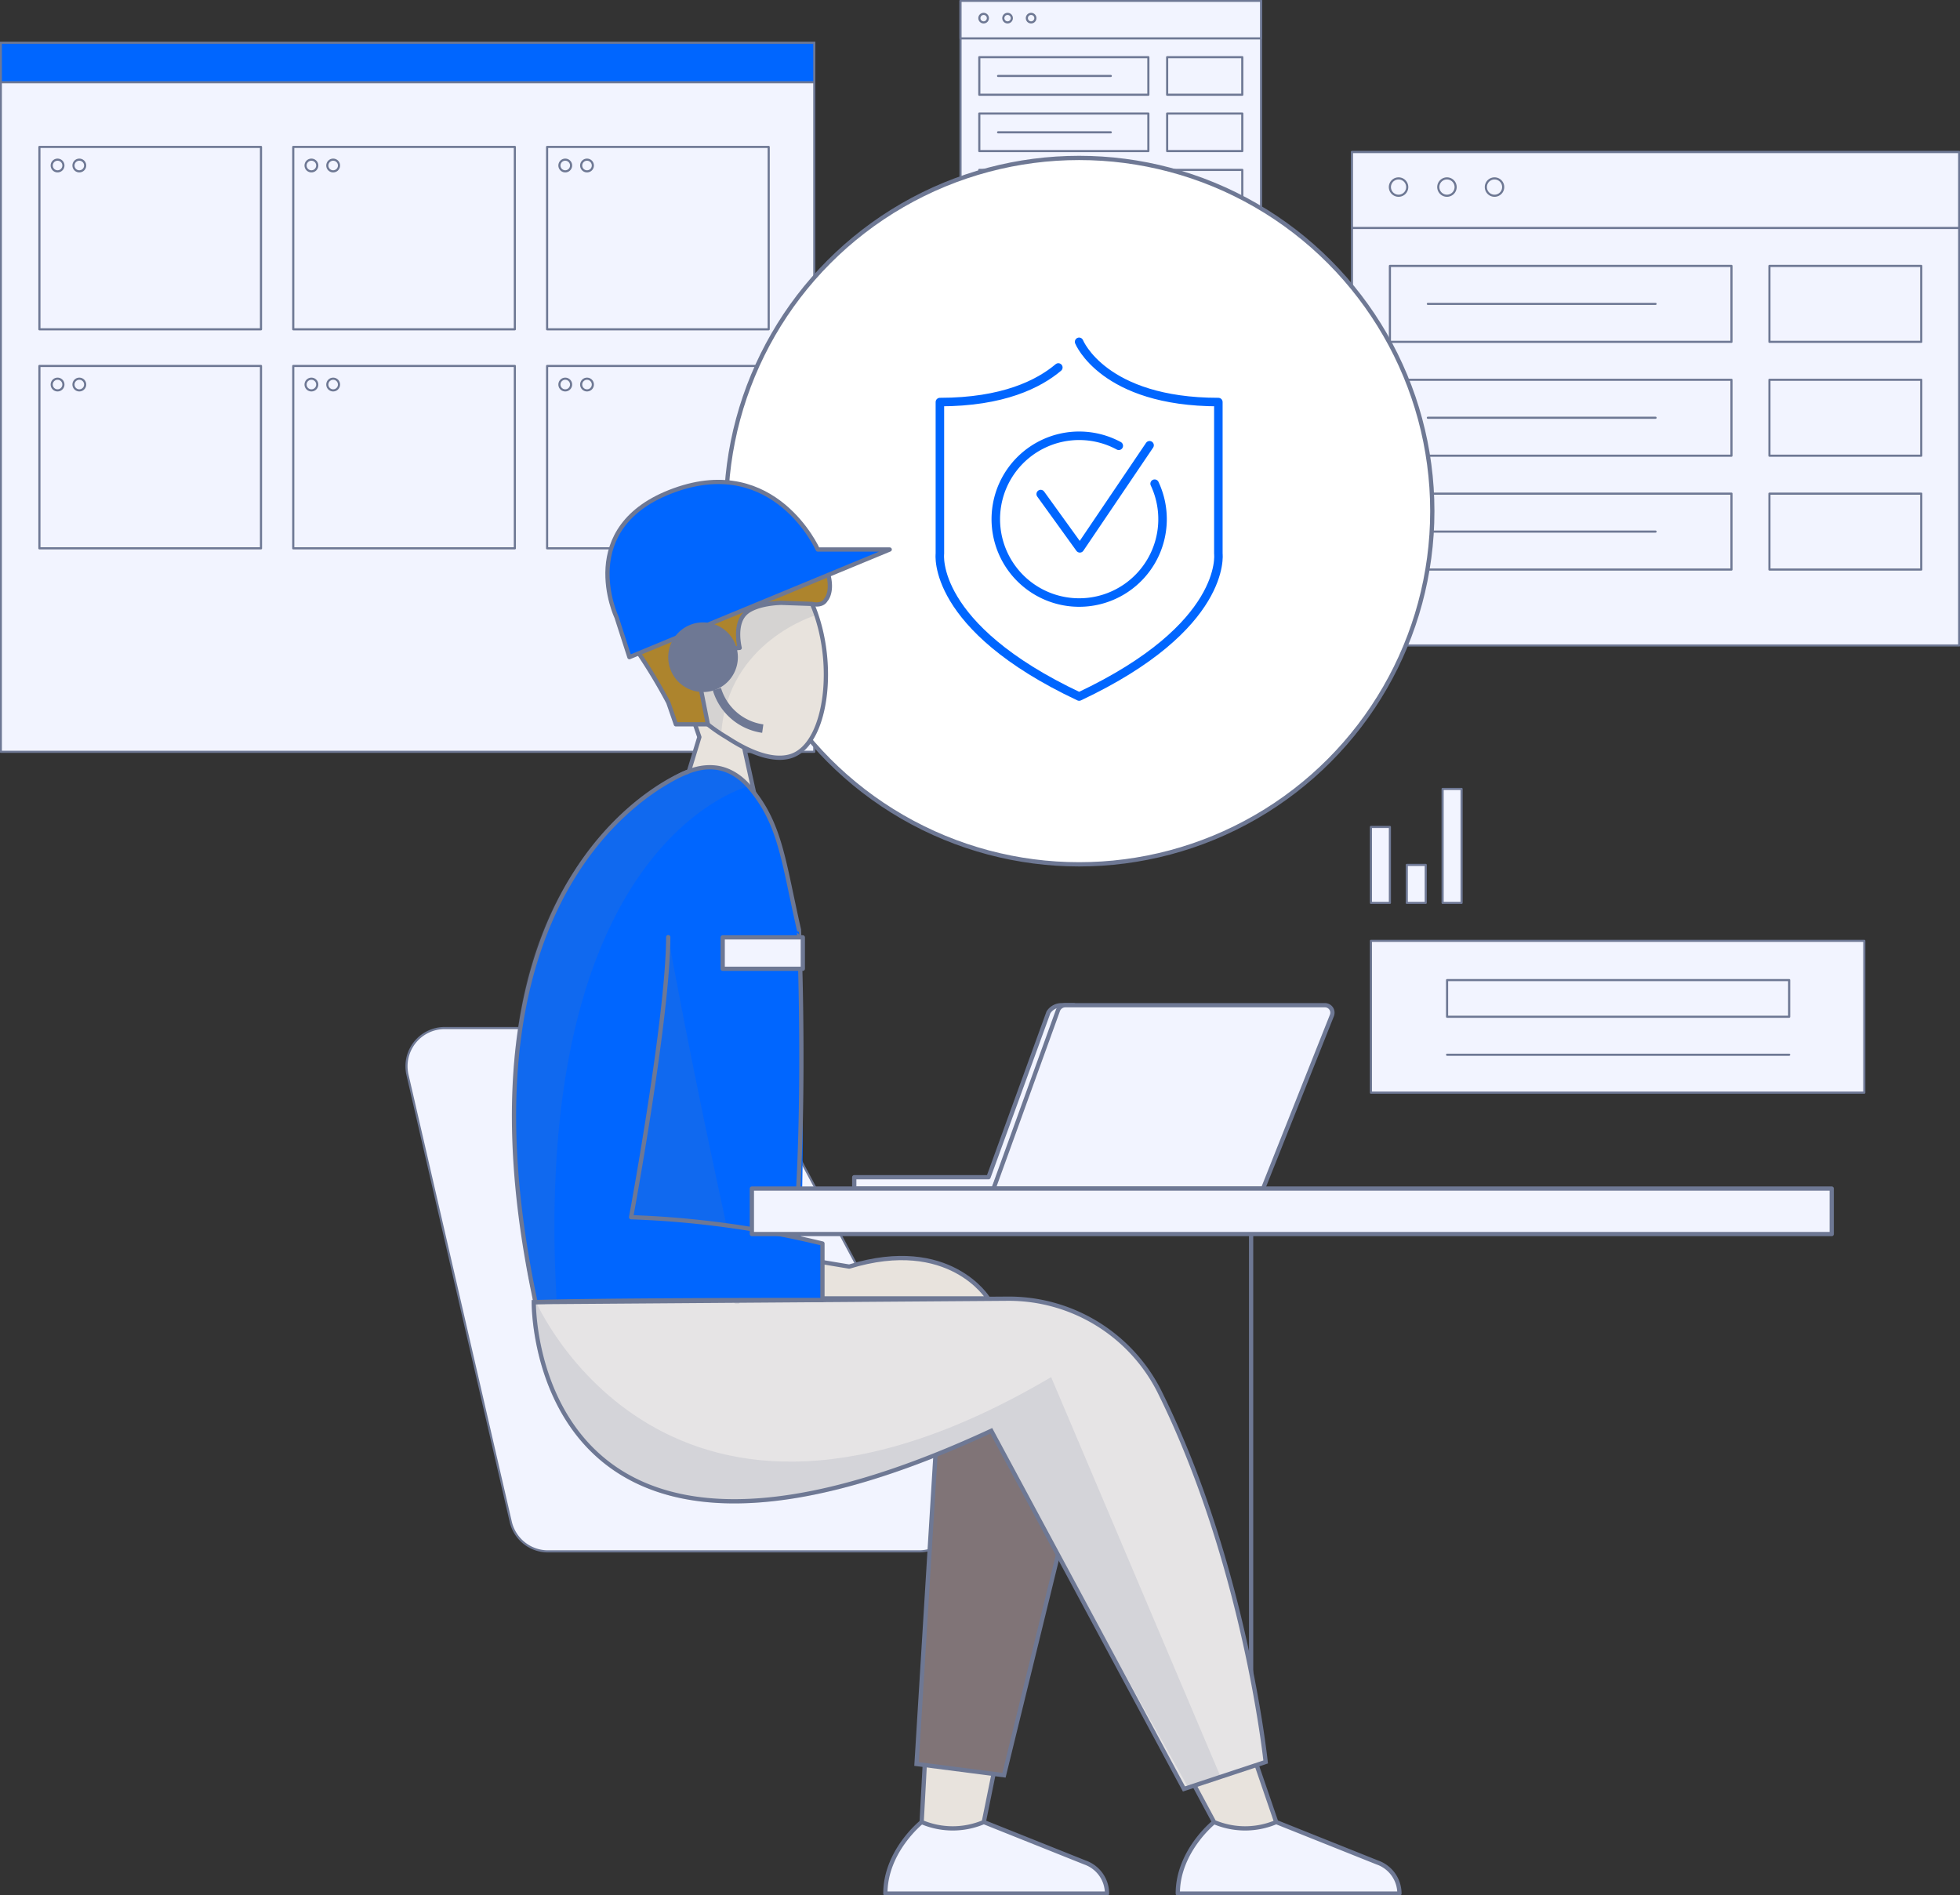 <?xml version="1.0" encoding="UTF-8"?> <svg xmlns="http://www.w3.org/2000/svg" xmlns:xlink="http://www.w3.org/1999/xlink" id="Grupo_9462" data-name="Grupo 9462" width="230.268" height="222.647" viewBox="0 0 230.268 222.647"><rect x="0" y="0" width="230.268" height="222.647" fill="#333333" stroke="none"/><defs><clipPath id="clip-path"><rect id="Rectángulo_9133" data-name="Rectángulo 9133" width="230.268" height="222.647" fill="none"></rect></clipPath><clipPath id="clip-path-5"><rect id="Rectángulo_9119" data-name="Rectángulo 9119" width="80.916" height="58.109" fill="none"></rect></clipPath><clipPath id="clip-path-7"><rect id="Rectángulo_9121" data-name="Rectángulo 9121" width="13.234" height="31.72" fill="none"></rect></clipPath><clipPath id="clip-path-8"><rect id="Rectángulo_9120" data-name="Rectángulo 9120" width="13.235" height="31.72" fill="none"></rect></clipPath><clipPath id="clip-path-9"><rect id="Rectángulo_9123" data-name="Rectángulo 9123" width="17.916" height="41.917" fill="none"></rect></clipPath><clipPath id="clip-path-11"><rect id="Rectángulo_9125" data-name="Rectángulo 9125" width="27.681" height="63.219" fill="none"></rect></clipPath><clipPath id="clip-path-12"><rect id="Rectángulo_9124" data-name="Rectángulo 9124" width="27.682" height="63.219" fill="none"></rect></clipPath><clipPath id="clip-path-13"><rect id="Rectángulo_9127" data-name="Rectángulo 9127" width="17.213" height="22.505" fill="none"></rect></clipPath></defs><g id="Grupo_9461" data-name="Grupo 9461" clip-path="url(#clip-path)"><rect id="Rectángulo_9058" data-name="Rectángulo 9058" width="95.571" height="7.781" transform="translate(0.096 5.022)" fill="#06f"></rect><g id="Grupo_9431" data-name="Grupo 9431"><g id="Grupo_9430" data-name="Grupo 9430" clip-path="url(#clip-path)"><rect id="Rectángulo_9059" data-name="Rectángulo 9059" width="95.571" height="7.781" transform="translate(0.096 5.021)" fill="none" stroke="#6e7894" stroke-miterlimit="10" stroke-width="0.25"></rect></g></g><rect id="Rectángulo_9061" data-name="Rectángulo 9061" width="95.571" height="78.66" transform="translate(0.096 9.66)" fill="#f2f4ff"></rect><g id="Grupo_9433" data-name="Grupo 9433"><g id="Grupo_9432" data-name="Grupo 9432" clip-path="url(#clip-path)"><rect id="Rectángulo_9062" data-name="Rectángulo 9062" width="95.571" height="78.66" transform="translate(0.096 9.66)" fill="none" stroke="#6e7894" stroke-linecap="round" stroke-linejoin="round" stroke-width="0.25"></rect></g></g><rect id="Rectángulo_9064" data-name="Rectángulo 9064" width="26.033" height="21.426" transform="translate(4.63 17.26)" fill="#f2f4ff"></rect><rect id="Rectángulo_9065" data-name="Rectángulo 9065" width="26.033" height="21.426" transform="translate(4.63 17.26)" fill="none" stroke="#6e7894" stroke-linecap="round" stroke-linejoin="round" stroke-width="0.25"></rect><g id="Grupo_9460" data-name="Grupo 9460"><g id="Grupo_9459" data-name="Grupo 9459" clip-path="url(#clip-path)"><path id="Trazado_27606" data-name="Trazado 27606" d="M9.319,25.214a.686.686,0,1,1-.686-.686.686.686,0,0,1,.686.686" transform="translate(-1.87 -5.77)" fill="#f2f4ff"></path><path id="Trazado_27607" data-name="Trazado 27607" d="M9.319,25.214a.686.686,0,1,1-.686-.686.686.686,0,0,1,.686.686" transform="translate(-1.87 -5.77)" fill="#f2f4ff"></path><path id="Trazado_27608" data-name="Trazado 27608" d="M9.319,25.214a.686.686,0,1,1-.686-.686A.686.686,0,0,1,9.319,25.214Z" transform="translate(-1.87 -5.77)" fill="none" stroke="#6e7894" stroke-linecap="round" stroke-linejoin="round" stroke-width="0.25"></path><path id="Trazado_27609" data-name="Trazado 27609" d="M12.661,25.214a.686.686,0,1,1-.686-.686.686.686,0,0,1,.686.686" transform="translate(-2.656 -5.77)" fill="#f2f4ff"></path><path id="Trazado_27610" data-name="Trazado 27610" d="M12.661,25.214a.686.686,0,1,1-.686-.686.686.686,0,0,1,.686.686" transform="translate(-2.656 -5.77)" fill="#f2f4ff"></path><path id="Trazado_27611" data-name="Trazado 27611" d="M12.661,25.214a.686.686,0,1,1-.686-.686A.686.686,0,0,1,12.661,25.214Z" transform="translate(-2.656 -5.77)" fill="none" stroke="#6e7894" stroke-linecap="round" stroke-linejoin="round" stroke-width="0.25"></path><rect id="Rectángulo_9066" data-name="Rectángulo 9066" width="26.033" height="21.426" transform="translate(34.453 17.26)" fill="#f2f4ff"></rect><rect id="Rectángulo_9067" data-name="Rectángulo 9067" width="26.033" height="21.426" transform="translate(34.453 17.26)" fill="none" stroke="#6e7894" stroke-linecap="round" stroke-linejoin="round" stroke-width="0.25"></rect><path id="Trazado_27612" data-name="Trazado 27612" d="M48.316,25.214a.686.686,0,1,1-.686-.686.686.686,0,0,1,.686.686" transform="translate(-11.044 -5.77)" fill="#f2f4ff"></path><path id="Trazado_27613" data-name="Trazado 27613" d="M48.316,25.214a.686.686,0,1,1-.686-.686.686.686,0,0,1,.686.686" transform="translate(-11.044 -5.77)" fill="#f2f4ff"></path><path id="Trazado_27614" data-name="Trazado 27614" d="M48.316,25.214a.686.686,0,1,1-.686-.686A.686.686,0,0,1,48.316,25.214Z" transform="translate(-11.044 -5.77)" fill="none" stroke="#6e7894" stroke-linecap="round" stroke-linejoin="round" stroke-width="0.25"></path><path id="Trazado_27615" data-name="Trazado 27615" d="M51.658,25.214a.686.686,0,1,1-.686-.686.686.686,0,0,1,.686.686" transform="translate(-11.83 -5.77)" fill="#f2f4ff"></path><path id="Trazado_27616" data-name="Trazado 27616" d="M51.658,25.214a.686.686,0,1,1-.686-.686.686.686,0,0,1,.686.686" transform="translate(-11.83 -5.77)" fill="#f2f4ff"></path><path id="Trazado_27617" data-name="Trazado 27617" d="M51.658,25.214a.686.686,0,1,1-.686-.686A.686.686,0,0,1,51.658,25.214Z" transform="translate(-11.83 -5.77)" fill="none" stroke="#6e7894" stroke-linecap="round" stroke-linejoin="round" stroke-width="0.25"></path><rect id="Rectángulo_9068" data-name="Rectángulo 9068" width="26.033" height="21.426" transform="translate(64.276 17.26)" fill="#f2f4ff"></rect><rect id="Rectángulo_9069" data-name="Rectángulo 9069" width="26.033" height="21.426" transform="translate(64.276 17.26)" fill="none" stroke="#6e7894" stroke-linecap="round" stroke-linejoin="round" stroke-width="0.25"></rect><path id="Trazado_27618" data-name="Trazado 27618" d="M87.313,25.214a.686.686,0,1,1-.686-.686.686.686,0,0,1,.686.686" transform="translate(-20.218 -5.77)" fill="#f2f4ff"></path><path id="Trazado_27619" data-name="Trazado 27619" d="M87.313,25.214a.686.686,0,1,1-.686-.686.686.686,0,0,1,.686.686" transform="translate(-20.218 -5.77)" fill="#f2f4ff"></path><path id="Trazado_27620" data-name="Trazado 27620" d="M87.313,25.214a.686.686,0,1,1-.686-.686A.686.686,0,0,1,87.313,25.214Z" transform="translate(-20.218 -5.77)" fill="none" stroke="#6e7894" stroke-linecap="round" stroke-linejoin="round" stroke-width="0.25"></path><path id="Trazado_27621" data-name="Trazado 27621" d="M90.655,25.214a.686.686,0,1,1-.686-.686.686.686,0,0,1,.686.686" transform="translate(-21.004 -5.77)" fill="#f2f4ff"></path><path id="Trazado_27622" data-name="Trazado 27622" d="M90.655,25.214a.686.686,0,1,1-.686-.686.686.686,0,0,1,.686.686" transform="translate(-21.004 -5.77)" fill="#f2f4ff"></path><path id="Trazado_27623" data-name="Trazado 27623" d="M90.655,25.214a.686.686,0,1,1-.686-.686A.686.686,0,0,1,90.655,25.214Z" transform="translate(-21.004 -5.77)" fill="none" stroke="#6e7894" stroke-linecap="round" stroke-linejoin="round" stroke-width="0.25"></path><rect id="Rectángulo_9070" data-name="Rectángulo 9070" width="26.033" height="21.426" transform="translate(4.63 42.992)" fill="#f2f4ff"></rect><rect id="Rectángulo_9071" data-name="Rectángulo 9071" width="26.033" height="21.426" transform="translate(4.63 42.992)" fill="none" stroke="#6e7894" stroke-linecap="round" stroke-linejoin="round" stroke-width="0.25"></rect><path id="Trazado_27624" data-name="Trazado 27624" d="M9.319,58.862a.686.686,0,1,1-.686-.686.686.686,0,0,1,.686.686" transform="translate(-1.87 -13.686)" fill="#f2f4ff"></path><path id="Trazado_27625" data-name="Trazado 27625" d="M9.319,58.862a.686.686,0,1,1-.686-.686.686.686,0,0,1,.686.686" transform="translate(-1.87 -13.686)" fill="#f2f4ff"></path><path id="Trazado_27626" data-name="Trazado 27626" d="M9.319,58.862a.686.686,0,1,1-.686-.686A.686.686,0,0,1,9.319,58.862Z" transform="translate(-1.87 -13.686)" fill="none" stroke="#6e7894" stroke-linecap="round" stroke-linejoin="round" stroke-width="0.25"></path><path id="Trazado_27627" data-name="Trazado 27627" d="M12.661,58.862a.686.686,0,1,1-.686-.686.686.686,0,0,1,.686.686" transform="translate(-2.656 -13.686)" fill="#f2f4ff"></path><path id="Trazado_27628" data-name="Trazado 27628" d="M12.661,58.862a.686.686,0,1,1-.686-.686.686.686,0,0,1,.686.686" transform="translate(-2.656 -13.686)" fill="#f2f4ff"></path><path id="Trazado_27629" data-name="Trazado 27629" d="M12.661,58.862a.686.686,0,1,1-.686-.686A.686.686,0,0,1,12.661,58.862Z" transform="translate(-2.656 -13.686)" fill="none" stroke="#6e7894" stroke-linecap="round" stroke-linejoin="round" stroke-width="0.25"></path><rect id="Rectángulo_9072" data-name="Rectángulo 9072" width="26.033" height="21.426" transform="translate(34.453 42.992)" fill="#f2f4ff"></rect><rect id="Rectángulo_9073" data-name="Rectángulo 9073" width="26.033" height="21.426" transform="translate(34.453 42.992)" fill="none" stroke="#6e7894" stroke-linecap="round" stroke-linejoin="round" stroke-width="0.25"></rect><path id="Trazado_27630" data-name="Trazado 27630" d="M48.316,58.862a.686.686,0,1,1-.686-.686.686.686,0,0,1,.686.686" transform="translate(-11.044 -13.686)" fill="#f2f4ff"></path><path id="Trazado_27631" data-name="Trazado 27631" d="M48.316,58.862a.686.686,0,1,1-.686-.686.686.686,0,0,1,.686.686" transform="translate(-11.044 -13.686)" fill="#f2f4ff"></path><path id="Trazado_27632" data-name="Trazado 27632" d="M48.316,58.862a.686.686,0,1,1-.686-.686A.686.686,0,0,1,48.316,58.862Z" transform="translate(-11.044 -13.686)" fill="none" stroke="#6e7894" stroke-linecap="round" stroke-linejoin="round" stroke-width="0.25"></path><path id="Trazado_27633" data-name="Trazado 27633" d="M51.658,58.862a.686.686,0,1,1-.686-.686.686.686,0,0,1,.686.686" transform="translate(-11.83 -13.686)" fill="#f2f4ff"></path><path id="Trazado_27634" data-name="Trazado 27634" d="M51.658,58.862a.686.686,0,1,1-.686-.686.686.686,0,0,1,.686.686" transform="translate(-11.83 -13.686)" fill="#f2f4ff"></path><path id="Trazado_27635" data-name="Trazado 27635" d="M51.658,58.862a.686.686,0,1,1-.686-.686A.686.686,0,0,1,51.658,58.862Z" transform="translate(-11.83 -13.686)" fill="none" stroke="#6e7894" stroke-linecap="round" stroke-linejoin="round" stroke-width="0.25"></path><rect id="Rectángulo_9074" data-name="Rectángulo 9074" width="26.033" height="21.426" transform="translate(64.276 42.992)" fill="#f2f4ff"></rect><rect id="Rectángulo_9075" data-name="Rectángulo 9075" width="26.033" height="21.426" transform="translate(64.276 42.992)" fill="none" stroke="#6e7894" stroke-linecap="round" stroke-linejoin="round" stroke-width="0.25"></rect><path id="Trazado_27636" data-name="Trazado 27636" d="M87.313,58.862a.686.686,0,1,1-.686-.686.686.686,0,0,1,.686.686" transform="translate(-20.218 -13.686)" fill="#f2f4ff"></path><path id="Trazado_27637" data-name="Trazado 27637" d="M87.313,58.862a.686.686,0,1,1-.686-.686.686.686,0,0,1,.686.686" transform="translate(-20.218 -13.686)" fill="#f2f4ff"></path><path id="Trazado_27638" data-name="Trazado 27638" d="M87.313,58.862a.686.686,0,1,1-.686-.686A.686.686,0,0,1,87.313,58.862Z" transform="translate(-20.218 -13.686)" fill="none" stroke="#6e7894" stroke-linecap="round" stroke-linejoin="round" stroke-width="0.25"></path><path id="Trazado_27639" data-name="Trazado 27639" d="M90.655,58.862a.686.686,0,1,1-.686-.686.686.686,0,0,1,.686.686" transform="translate(-21.004 -13.686)" fill="#f2f4ff"></path><path id="Trazado_27640" data-name="Trazado 27640" d="M90.655,58.862a.686.686,0,1,1-.686-.686.686.686,0,0,1,.686.686" transform="translate(-21.004 -13.686)" fill="#f2f4ff"></path><path id="Trazado_27641" data-name="Trazado 27641" d="M90.655,58.862a.686.686,0,1,1-.686-.686A.686.686,0,0,1,90.655,58.862Z" transform="translate(-21.004 -13.686)" fill="none" stroke="#6e7894" stroke-linecap="round" stroke-linejoin="round" stroke-width="0.25"></path><rect id="Rectángulo_9076" data-name="Rectángulo 9076" width="71.34" height="57.964" transform="translate(158.832 17.864)" fill="#f2f4ff"></rect><rect id="Rectángulo_9077" data-name="Rectángulo 9077" width="71.34" height="57.964" transform="translate(158.832 17.864)" fill="none" stroke="#6e7894" stroke-linecap="round" stroke-linejoin="round" stroke-width="0.25"></rect><rect id="Rectángulo_9078" data-name="Rectángulo 9078" width="71.34" height="8.918" transform="translate(158.832 17.864)" fill="#f2f4ff"></rect><rect id="Rectángulo_9079" data-name="Rectángulo 9079" width="71.34" height="8.918" transform="translate(158.832 17.864)" fill="none" stroke="#6e7894" stroke-linecap="round" stroke-linejoin="round" stroke-width="0.25"></rect><rect id="Rectángulo_9080" data-name="Rectángulo 9080" width="40.129" height="8.918" transform="translate(163.291 31.241)" fill="#f2f4ff"></rect><rect id="Rectángulo_9081" data-name="Rectángulo 9081" width="40.129" height="8.918" transform="translate(163.291 31.241)" fill="none" stroke="#6e7894" stroke-linecap="round" stroke-linejoin="round" stroke-width="0.25"></rect><rect id="Rectángulo_9082" data-name="Rectángulo 9082" width="40.129" height="8.918" transform="translate(163.291 44.617)" fill="#f2f4ff"></rect><rect id="Rectángulo_9083" data-name="Rectángulo 9083" width="40.129" height="8.918" transform="translate(163.291 44.617)" fill="none" stroke="#6e7894" stroke-linecap="round" stroke-linejoin="round" stroke-width="0.25"></rect><rect id="Rectángulo_9084" data-name="Rectángulo 9084" width="40.129" height="8.918" transform="translate(163.291 57.993)" fill="#f2f4ff"></rect><rect id="Rectángulo_9085" data-name="Rectángulo 9085" width="40.129" height="8.918" transform="translate(163.291 57.993)" fill="none" stroke="#6e7894" stroke-linecap="round" stroke-linejoin="round" stroke-width="0.25"></rect><rect id="Rectángulo_9086" data-name="Rectángulo 9086" width="17.835" height="8.918" transform="translate(207.879 31.241)" fill="#f2f4ff"></rect><rect id="Rectángulo_9087" data-name="Rectángulo 9087" width="17.835" height="8.918" transform="translate(207.879 31.241)" fill="none" stroke="#6e7894" stroke-linecap="round" stroke-linejoin="round" stroke-width="0.25"></rect><rect id="Rectángulo_9088" data-name="Rectángulo 9088" width="17.835" height="8.918" transform="translate(207.879 44.617)" fill="#f2f4ff"></rect><rect id="Rectángulo_9089" data-name="Rectángulo 9089" width="17.835" height="8.918" transform="translate(207.879 44.617)" fill="none" stroke="#6e7894" stroke-linecap="round" stroke-linejoin="round" stroke-width="0.25"></rect><rect id="Rectángulo_9090" data-name="Rectángulo 9090" width="17.835" height="8.918" transform="translate(207.879 57.993)" fill="#f2f4ff"></rect><rect id="Rectángulo_9091" data-name="Rectángulo 9091" width="17.835" height="8.918" transform="translate(207.879 57.993)" fill="none" stroke="#6e7894" stroke-linecap="round" stroke-linejoin="round" stroke-width="0.25"></rect><line id="Línea_3967" data-name="Línea 3967" x2="26.752" transform="translate(167.75 35.7)" fill="#f2f4ff"></line><line id="Línea_3968" data-name="Línea 3968" x2="26.752" transform="translate(167.75 35.7)" fill="none" stroke="#6e7894" stroke-linecap="round" stroke-linejoin="round" stroke-width="0.25"></line><line id="Línea_3969" data-name="Línea 3969" x2="26.752" transform="translate(167.75 49.076)" fill="#f2f4ff"></line><line id="Línea_3970" data-name="Línea 3970" x2="26.752" transform="translate(167.75 49.076)" fill="none" stroke="#6e7894" stroke-linecap="round" stroke-linejoin="round" stroke-width="0.25"></line><line id="Línea_3971" data-name="Línea 3971" x2="26.752" transform="translate(167.75 62.452)" fill="#f2f4ff"></line><line id="Línea_3972" data-name="Línea 3972" x2="26.752" transform="translate(167.75 62.452)" fill="none" stroke="#6e7894" stroke-linecap="round" stroke-linejoin="round" stroke-width="0.25"></line><path id="Trazado_27642" data-name="Trazado 27642" d="M215.558,28.425a1.018,1.018,0,1,1-1.018-1.018,1.018,1.018,0,0,1,1.018,1.018" transform="translate(-50.232 -6.448)" fill="#f2f4ff"></path><path id="Trazado_27643" data-name="Trazado 27643" d="M215.558,28.425a1.018,1.018,0,1,1-1.018-1.018A1.018,1.018,0,0,1,215.558,28.425Z" transform="translate(-50.232 -6.448)" fill="none" stroke="#6e7894" stroke-linecap="round" stroke-linejoin="round" stroke-width="0.25"></path><path id="Trazado_27644" data-name="Trazado 27644" d="M222.993,28.425a1.018,1.018,0,1,1-1.018-1.018,1.018,1.018,0,0,1,1.018,1.018" transform="translate(-51.981 -6.448)" fill="#f2f4ff"></path><path id="Trazado_27645" data-name="Trazado 27645" d="M222.993,28.425a1.018,1.018,0,1,1-1.018-1.018A1.018,1.018,0,0,1,222.993,28.425Z" transform="translate(-51.981 -6.448)" fill="none" stroke="#6e7894" stroke-linecap="round" stroke-linejoin="round" stroke-width="0.25"></path><path id="Trazado_27646" data-name="Trazado 27646" d="M230.3,28.425a1.018,1.018,0,1,1-1.018-1.018,1.018,1.018,0,0,1,1.018,1.018" transform="translate(-53.7 -6.448)" fill="#f2f4ff"></path><path id="Trazado_27647" data-name="Trazado 27647" d="M230.3,28.425a1.018,1.018,0,1,1-1.018-1.018A1.018,1.018,0,0,1,230.3,28.425Z" transform="translate(-53.7 -6.448)" fill="none" stroke="#6e7894" stroke-linecap="round" stroke-linejoin="round" stroke-width="0.25"></path><rect id="Rectángulo_9092" data-name="Rectángulo 9092" width="57.964" height="17.835" transform="translate(161.061 110.529)" fill="#f2f4ff"></rect><rect id="Rectángulo_9093" data-name="Rectángulo 9093" width="57.964" height="17.835" transform="translate(161.061 110.529)" fill="none" stroke="#6e7894" stroke-linecap="round" stroke-linejoin="round" stroke-width="0.25"></rect><rect id="Rectángulo_9094" data-name="Rectángulo 9094" width="2.229" height="8.918" transform="translate(161.062 97.152)" fill="#f2f4ff"></rect><rect id="Rectángulo_9095" data-name="Rectángulo 9095" width="2.229" height="8.918" transform="translate(161.062 97.152)" fill="none" stroke="#6e7894" stroke-linecap="round" stroke-linejoin="round" stroke-width="0.25"></rect><rect id="Rectángulo_9096" data-name="Rectángulo 9096" width="2.229" height="4.459" transform="translate(165.273 101.611)" fill="#f2f4ff"></rect><rect id="Rectángulo_9097" data-name="Rectángulo 9097" width="2.229" height="4.459" transform="translate(165.273 101.611)" fill="none" stroke="#6e7894" stroke-linecap="round" stroke-linejoin="round" stroke-width="0.25"></rect><rect id="Rectángulo_9098" data-name="Rectángulo 9098" width="2.229" height="13.386" transform="translate(169.483 92.684)" fill="#f2f4ff"></rect><rect id="Rectángulo_9099" data-name="Rectángulo 9099" width="2.229" height="13.386" transform="translate(169.483 92.684)" fill="none" stroke="#6e7894" stroke-linecap="round" stroke-linejoin="round" stroke-width="0.25"></rect><rect id="Rectángulo_9100" data-name="Rectángulo 9100" width="40.189" height="4.306" transform="translate(170.008 115.14)" fill="#f2f4ff"></rect><rect id="Rectángulo_9101" data-name="Rectángulo 9101" width="40.189" height="4.306" transform="translate(170.008 115.14)" fill="none" stroke="#6e7894" stroke-linecap="round" stroke-linejoin="round" stroke-width="0.25"></rect><line id="Línea_3973" data-name="Línea 3973" x2="40.189" transform="translate(170.008 123.911)" fill="#f2f4ff"></line><line id="Línea_3974" data-name="Línea 3974" x2="40.189" transform="translate(170.008 123.911)" fill="none" stroke="#6e7894" stroke-linecap="round" stroke-linejoin="round" stroke-width="0.25"></line><rect id="Rectángulo_9102" data-name="Rectángulo 9102" width="35.31" height="28.69" transform="translate(112.845 0.096)" fill="#f2f4ff"></rect><rect id="Rectángulo_9103" data-name="Rectángulo 9103" width="35.31" height="28.69" transform="translate(112.845 0.096)" fill="none" stroke="#6e7894" stroke-linecap="round" stroke-linejoin="round" stroke-width="0.25"></rect><rect id="Rectángulo_9104" data-name="Rectángulo 9104" width="35.31" height="4.413" transform="translate(112.845 0.096)" fill="#f2f4ff"></rect><rect id="Rectángulo_9105" data-name="Rectángulo 9105" width="35.31" height="4.413" transform="translate(112.845 0.096)" fill="none" stroke="#6e7894" stroke-linecap="round" stroke-linejoin="round" stroke-width="0.25"></rect><rect id="Rectángulo_9106" data-name="Rectángulo 9106" width="19.862" height="4.413" transform="translate(115.052 6.717)" fill="#f2f4ff"></rect><rect id="Rectángulo_9107" data-name="Rectángulo 9107" width="19.862" height="4.413" transform="translate(115.052 6.717)" fill="none" stroke="#6e7894" stroke-linecap="round" stroke-linejoin="round" stroke-width="0.25"></rect><rect id="Rectángulo_9108" data-name="Rectángulo 9108" width="19.862" height="4.413" transform="translate(115.052 13.337)" fill="#f2f4ff"></rect><rect id="Rectángulo_9109" data-name="Rectángulo 9109" width="19.862" height="4.413" transform="translate(115.052 13.337)" fill="none" stroke="#6e7894" stroke-linecap="round" stroke-linejoin="round" stroke-width="0.25"></rect><rect id="Rectángulo_9110" data-name="Rectángulo 9110" width="19.862" height="4.413" transform="translate(115.052 19.958)" fill="#f2f4ff"></rect><rect id="Rectángulo_9111" data-name="Rectángulo 9111" width="19.862" height="4.413" transform="translate(115.052 19.958)" fill="none" stroke="#6e7894" stroke-linecap="round" stroke-linejoin="round" stroke-width="0.25"></rect><rect id="Rectángulo_9112" data-name="Rectángulo 9112" width="8.827" height="4.413" transform="translate(137.121 6.717)" fill="#f2f4ff"></rect><rect id="Rectángulo_9113" data-name="Rectángulo 9113" width="8.827" height="4.413" transform="translate(137.121 6.717)" fill="none" stroke="#6e7894" stroke-linecap="round" stroke-linejoin="round" stroke-width="0.25"></rect><rect id="Rectángulo_9114" data-name="Rectángulo 9114" width="8.827" height="4.413" transform="translate(137.121 13.337)" fill="#f2f4ff"></rect><rect id="Rectángulo_9115" data-name="Rectángulo 9115" width="8.827" height="4.413" transform="translate(137.121 13.337)" fill="none" stroke="#6e7894" stroke-linecap="round" stroke-linejoin="round" stroke-width="0.25"></rect><rect id="Rectángulo_9116" data-name="Rectángulo 9116" width="8.827" height="4.413" transform="translate(137.121 19.958)" fill="#f2f4ff"></rect><rect id="Rectángulo_9117" data-name="Rectángulo 9117" width="8.827" height="4.413" transform="translate(137.121 19.958)" fill="none" stroke="#6e7894" stroke-linecap="round" stroke-linejoin="round" stroke-width="0.25"></rect><line id="Línea_3975" data-name="Línea 3975" x2="13.241" transform="translate(117.259 8.923)" fill="#f2f4ff"></line><line id="Línea_3976" data-name="Línea 3976" x2="13.241" transform="translate(117.259 8.923)" fill="none" stroke="#6e7894" stroke-linecap="round" stroke-linejoin="round" stroke-width="0.25"></line><line id="Línea_3977" data-name="Línea 3977" x2="13.241" transform="translate(117.259 15.544)" fill="#f2f4ff"></line><line id="Línea_3978" data-name="Línea 3978" x2="13.241" transform="translate(117.259 15.544)" fill="none" stroke="#6e7894" stroke-linecap="round" stroke-linejoin="round" stroke-width="0.25"></line><line id="Línea_3979" data-name="Línea 3979" x2="13.241" transform="translate(117.259 22.165)" fill="#f2f4ff"></line><line id="Línea_3980" data-name="Línea 3980" x2="13.241" transform="translate(117.259 22.165)" fill="none" stroke="#6e7894" stroke-linecap="round" stroke-linejoin="round" stroke-width="0.25"></line><path id="Trazado_27648" data-name="Trazado 27648" d="M151.452,2.632a.5.5,0,1,1-.5-.5.5.5,0,0,1,.5.5" transform="translate(-35.392 -0.501)" fill="#f2f4ff"></path><path id="Trazado_27649" data-name="Trazado 27649" d="M151.452,2.632a.5.5,0,1,1-.5-.5A.5.5,0,0,1,151.452,2.632Z" transform="translate(-35.392 -0.501)" fill="none" stroke="#6e7894" stroke-linecap="round" stroke-linejoin="round" stroke-width="0.25"></path><path id="Trazado_27650" data-name="Trazado 27650" d="M155.131,2.632a.5.5,0,1,1-.5-.5.5.5,0,0,1,.5.5" transform="translate(-36.258 -0.501)" fill="#f2f4ff"></path><path id="Trazado_27651" data-name="Trazado 27651" d="M155.131,2.632a.5.5,0,1,1-.5-.5A.5.5,0,0,1,155.131,2.632Z" transform="translate(-36.258 -0.501)" fill="none" stroke="#6e7894" stroke-linecap="round" stroke-linejoin="round" stroke-width="0.25"></path><path id="Trazado_27652" data-name="Trazado 27652" d="M158.748,2.632a.5.5,0,1,1-.5-.5.5.5,0,0,1,.5.5" transform="translate(-37.109 -0.501)" fill="#f2f4ff"></path><path id="Trazado_27653" data-name="Trazado 27653" d="M158.748,2.632a.5.5,0,1,1-.5-.5A.5.5,0,0,1,158.748,2.632Z" transform="translate(-37.109 -0.501)" fill="none" stroke="#6e7894" stroke-linecap="round" stroke-linejoin="round" stroke-width="0.25"></path><path id="Trazado_27654" data-name="Trazado 27654" d="M194.509,65.754a41.493,41.493,0,1,1-41.493-41.493,41.493,41.493,0,0,1,41.493,41.493" transform="translate(-26.236 -5.707)" fill="#fff"></path><circle id="Elipse_979" data-name="Elipse 979" cx="41.493" cy="41.493" r="41.493" transform="translate(85.287 18.554)" fill="none" stroke="#6e7894" stroke-linecap="round" stroke-linejoin="round" stroke-width="0.5"></circle><line id="Línea_3981" data-name="Línea 3981" y2="77.221" transform="translate(146.985 144.657)" fill="none" stroke="#6e7894" stroke-linecap="round" stroke-linejoin="round" stroke-width="0.5"></line><path id="Trazado_27655" data-name="Trazado 27655" d="M97.81,158.087H66.976a4.364,4.364,0,0,0-4.252,5.346l12.131,52.505a4.364,4.364,0,0,0,4.252,3.381H122.7a4.363,4.363,0,0,0,4.363-4.364v-6.994L101.7,160.478A4.364,4.364,0,0,0,97.81,158.087Z" transform="translate(-14.729 -37.19)" fill="none" stroke="#6e7894" stroke-linecap="round" stroke-linejoin="round" stroke-width="0.5"></path><path id="Trazado_27656" data-name="Trazado 27656" d="M97.81,158.087H66.976a4.364,4.364,0,0,0-4.252,5.346l12.131,52.505a4.364,4.364,0,0,0,4.252,3.381H122.7a4.363,4.363,0,0,0,4.363-4.364v-6.994L101.7,160.478a4.364,4.364,0,0,0-3.893-2.391" transform="translate(-14.729 -37.19)" fill="#f2f4ff"></path><path id="Trazado_27657" data-name="Trazado 27657" d="M185.2,279.9s-4.264,3.4-4.264,8.4h26.039a3.866,3.866,0,0,0-2.6-3.652L192.5,279.9Z" transform="translate(-42.565 -65.847)" fill="#f2f4ff"></path><path id="Trazado_27658" data-name="Trazado 27658" d="M185.2,279.9s-4.264,3.4-4.264,8.4h26.039a3.866,3.866,0,0,0-2.6-3.652L192.5,279.9Z" transform="translate(-42.565 -65.847)" fill="none" stroke="#6e7894" stroke-linecap="round" stroke-linejoin="round" stroke-width="0.5"></path><path id="Trazado_27659" data-name="Trazado 27659" d="M180.478,268.126l4.613,8.581a9.325,9.325,0,0,0,7.3,0l-3.561-10.382Z" transform="translate(-42.458 -62.654)" fill="#e8e3dd"></path><path id="Trazado_27660" data-name="Trazado 27660" d="M180.478,268.126l4.613,8.581a9.325,9.325,0,0,0,7.3,0l-3.561-10.382Z" transform="translate(-42.458 -62.654)" fill="none" stroke="#6e7894" stroke-linecap="round" stroke-linejoin="round" stroke-width="0.5"></path><path id="Trazado_27661" data-name="Trazado 27661" d="M140.277,279.9s-4.264,3.4-4.264,8.4h26.04a3.867,3.867,0,0,0-2.6-3.652L147.579,279.9Z" transform="translate(-31.997 -65.847)" fill="#f2f4ff"></path><path id="Trazado_27662" data-name="Trazado 27662" d="M140.277,279.9s-4.264,3.4-4.264,8.4h26.04a3.867,3.867,0,0,0-2.6-3.652L147.579,279.9Z" transform="translate(-31.997 -65.847)" fill="none" stroke="#6e7894" stroke-linecap="round" stroke-linejoin="round" stroke-width="0.5"></path><path id="Trazado_27663" data-name="Trazado 27663" d="M142.089,267.787l-.5,9.264a9.326,9.326,0,0,0,7.3,0l1.649-8.125Z" transform="translate(-33.309 -62.998)" fill="#e8e3dd"></path><path id="Trazado_27664" data-name="Trazado 27664" d="M142.089,267.787l-.5,9.264a9.326,9.326,0,0,0,7.3,0l1.649-8.125Z" transform="translate(-33.309 -62.998)" fill="none" stroke="#6e7894" stroke-linecap="round" stroke-linejoin="round" stroke-width="0.5"></path><path id="Trazado_27665" data-name="Trazado 27665" d="M159.9,222.69l-8.824,36-10.274-1.321,2.715-44.263Z" transform="translate(-33.125 -50.135)" fill="#807477"></path><path id="Trazado_27666" data-name="Trazado 27666" d="M159.9,222.69l-8.824,36-10.274-1.321,2.715-44.263Z" transform="translate(-33.125 -50.135)" fill="none" stroke="#6e7894" stroke-miterlimit="10" stroke-width="0.5"></path><path id="Trazado_27667" data-name="Trazado 27667" d="M82,199.909s-.51,40.307,53.75,15.115L158.385,257.1l9.6-3.171s-2.406-23.189-12.46-43.48a19.824,19.824,0,0,0-17.93-10.944Z" transform="translate(-19.291 -46.935)" fill="#e6e4e5"></path><path id="Trazado_27668" data-name="Trazado 27668" d="M82,199.909s-.51,40.307,53.75,15.115L158.385,257.1l9.6-3.171s-2.406-23.189-12.46-43.48a19.824,19.824,0,0,0-17.93-10.944Z" transform="translate(-19.291 -46.935)" fill="none" stroke="#6e7894" stroke-miterlimit="10" stroke-width="0.5"></path><g id="Grupo_9438" data-name="Grupo 9438" transform="translate(62.514 152.051)" opacity="0.15"><g id="Grupo_9437" data-name="Grupo 9437"><g id="Grupo_9436" data-name="Grupo 9436" clip-path="url(#clip-path-5)"><g id="Grupo_9435" data-name="Grupo 9435" transform="translate(0 0.001)"><g id="Grupo_9434" data-name="Grupo 9434" clip-path="url(#clip-path-5)"><path id="Trazado_27669" data-name="Trazado 27669" d="M135.75,215.147l23.378,41.834,3.327-1.1L142.662,209.2C97.411,235.758,82,200.032,82,200.032s-.509,40.307,53.75,15.115" transform="translate(-81.804 -199.11)" fill="#6e7894"></path><path id="Trazado_27670" data-name="Trazado 27670" d="M135.75,215.147l23.378,41.834,3.327-1.1L142.662,209.2C97.411,235.758,82,200.032,82,200.032S81.492,240.339,135.75,215.147Z" transform="translate(-81.804 -199.11)" fill="none" stroke="#6e7894" stroke-miterlimit="10" stroke-width="0.5"></path></g></g></g></g></g><path id="Trazado_27671" data-name="Trazado 27671" d="M113.358,117.506l-1.473-6.708L107.77,99.041l-1.964-1.087-1.765,4.082,2.6,7.6-1.5,4.907,4.451,2.932Z" transform="translate(-24.476 -23.044)" fill="#e8e3dd"></path><path id="Trazado_27672" data-name="Trazado 27672" d="M113.358,117.506l-1.473-6.708L107.77,99.041l-1.964-1.087-1.765,4.082,2.6,7.6-1.5,4.907,4.451,2.932Z" transform="translate(-24.476 -23.044)" fill="none" stroke="#6e7894" stroke-linecap="round" stroke-linejoin="round" stroke-width="0.5"></path><path id="Trazado_27673" data-name="Trazado 27673" d="M112.984,180.3l-31.212.149a3.4,3.4,0,0,0-.187-.857c-7.566-33.683,14.871-71.814,25.384-59.291,3.577,4.261,3.886,8.566,5.729,16.651,0,0,1.178,27.338-.262,43.747" transform="translate(-18.833 -27.728)" fill="#06f"></path><path id="Trazado_27674" data-name="Trazado 27674" d="M111.324,180.45H81.772a3.434,3.434,0,0,0-.187-.857c-7.567-33.682,14.871-71.814,25.384-59.29,3.577,4.261,3.886,8.566,5.729,16.651C112.7,136.954,113.916,164.64,111.324,180.45Z" transform="translate(-18.833 -27.728)" fill="none" stroke="#6e7894" stroke-linecap="round" stroke-linejoin="round" stroke-width="0.5"></path><g id="Grupo_9443" data-name="Grupo 9443" transform="translate(61.063 121.233)" opacity="0.15"><g id="Grupo_9442" data-name="Grupo 9442"><g id="Grupo_9441" data-name="Grupo 9441" clip-path="url(#clip-path-7)"><g id="Grupo_9440" data-name="Grupo 9440" transform="translate(0 0)"><g id="Grupo_9439" data-name="Grupo 9439" clip-path="url(#clip-path-8)"><path id="Trazado_27675" data-name="Trazado 27675" d="M92.946,190.076a91.8,91.8,0,0,1-3.534-31.293s-7.481,11.129-9.308,13.906c0,0,0,9.744,1.953,17.422Z" transform="translate(-79.907 -158.587)" fill="#6e7894"></path><path id="Trazado_27676" data-name="Trazado 27676" d="M92.946,190.076a91.8,91.8,0,0,1-3.534-31.293s-7.481,11.129-9.308,13.906c0,0,0,9.744,1.953,17.422Z" transform="translate(-79.907 -158.587)" fill="none" stroke="#6e7894" stroke-linecap="round" stroke-linejoin="round" stroke-width="0.5"></path></g></g></g></g></g><path id="Trazado_27677" data-name="Trazado 27677" d="M93.592,164.312l-.756,18.447,26.287,4.377c11.808-3.624,16.31,3.737,16.31,3.737H82.619c-1.494-12.577,2.136-27.909,2.136-27.909Z" transform="translate(-19.351 -38.338)" fill="#e8e3dd"></path><path id="Trazado_27678" data-name="Trazado 27678" d="M93.592,164.312l-.756,18.447,26.287,4.377c11.808-3.624,16.31,3.737,16.31,3.737H82.619c-1.494-12.577,2.136-27.909,2.136-27.909Z" transform="translate(-19.351 -38.338)" fill="none" stroke="#6e7894" stroke-linecap="round" stroke-linejoin="round" stroke-width="0.5"></path><g id="Grupo_9448" data-name="Grupo 9448" transform="translate(69.01 111.272)" opacity="0.15"><g id="Grupo_9447" data-name="Grupo 9447"><g id="Grupo_9446" data-name="Grupo 9446" clip-path="url(#clip-path-9)"><g id="Grupo_9445" data-name="Grupo 9445" transform="translate(0)"><g id="Grupo_9444" data-name="Grupo 9444" clip-path="url(#clip-path-9)"><path id="Trazado_27679" data-name="Trazado 27679" d="M107.589,187.025c1.765,2.3-2.112-10.7-7.794-41.266,0,0-3.428,16.214-5.4,22.042a102.16,102.16,0,0,0-3.9,19.338Z" transform="translate(-90.299 -145.562)" fill="#6e7894"></path><path id="Trazado_27680" data-name="Trazado 27680" d="M107.589,187.025c1.765,2.3-2.112-10.7-7.794-41.266,0,0-3.428,16.214-5.4,22.042a102.16,102.16,0,0,0-3.9,19.338Z" transform="translate(-90.299 -145.562)" fill="none" stroke="#6e7894" stroke-linecap="round" stroke-linejoin="round" stroke-width="0.5"></path></g></g></g></g></g><path id="Trazado_27681" data-name="Trazado 27681" d="M99.291,118.609s-28.861,10.609-17.8,62.267c0,0,6.024-.251,33.71-.251v-6.633a111.145,111.145,0,0,0-22.48-3.091s4.333-23.352,4.362-32.9" transform="translate(-18.577 -27.903)" fill="#06f"></path><path id="Trazado_27682" data-name="Trazado 27682" d="M99.291,118.609s-28.861,10.609-17.8,62.267c0,0,6.024-.251,33.71-.251v-6.633a111.145,111.145,0,0,0-22.48-3.091s4.333-23.352,4.362-32.9" transform="translate(-18.577 -27.903)" fill="none" stroke="#6e7894" stroke-linecap="round" stroke-linejoin="round" stroke-width="0.5"></path><g id="Grupo_9453" data-name="Grupo 9453" transform="translate(60.279 89.95)" opacity="0.15"><g id="Grupo_9452" data-name="Grupo 9452"><g id="Grupo_9451" data-name="Grupo 9451" clip-path="url(#clip-path-11)"><g id="Grupo_9450" data-name="Grupo 9450" transform="translate(0 -0.001)"><g id="Grupo_9449" data-name="Grupo 9449" clip-path="url(#clip-path-12)"><path id="Trazado_27683" data-name="Trazado 27683" d="M99.472,118.363a4.56,4.56,0,0,1,1.224-.356,3.76,3.76,0,0,1,.449-.063h.141a2.141,2.141,0,0,1,.265-.018c1.959-.278,3.044.615,4.816,1.963-.224.106-25.732,6.725-22.611,60.813H81.516c-2.524-14.9-8.625-47.846,17.956-62.34" transform="translate(-78.882 -117.68)" fill="#6e7894"></path><path id="Trazado_27684" data-name="Trazado 27684" d="M99.472,118.363a4.56,4.56,0,0,1,1.224-.356,3.76,3.76,0,0,1,.449-.063h.141a2.141,2.141,0,0,1,.265-.018c1.959-.278,3.044.615,4.816,1.963-.224.106-25.732,6.725-22.611,60.813H81.516C78.993,165.8,72.891,132.858,99.472,118.363Z" transform="translate(-78.882 -117.68)" fill="none" stroke="#6e7894" stroke-linecap="round" stroke-linejoin="round" stroke-width="0.5"></path></g></g></g></g></g><path id="Trazado_27685" data-name="Trazado 27685" d="M110.276,82.55c3.35.82,6.753,4.039,8.146,6.76,3.531,6.891,2.42,17.478-2.02,18.874-2.978.937-6.91-1.825-7.6-2.237a20,20,0,0,1-6.987-7A16.784,16.784,0,0,1,100.034,88.6a8.294,8.294,0,0,1,10.242-6.051" transform="translate(-23.485 -19.357)" fill="#e8e3dd"></path><path id="Trazado_27686" data-name="Trazado 27686" d="M110.276,82.55c3.35.82,6.753,4.039,8.146,6.76,3.531,6.891,2.42,17.478-2.02,18.874-2.978.937-6.91-1.825-7.6-2.237a20,20,0,0,1-6.987-7A16.784,16.784,0,0,1,100.034,88.6,8.294,8.294,0,0,1,110.276,82.55Z" transform="translate(-23.485 -19.357)" fill="none" stroke="#6e7894" stroke-linecap="round" stroke-linejoin="round" stroke-width="0.5"></path><g id="Grupo_9458" data-name="Grupo 9458" transform="translate(78.868 63.823)" opacity="0.15"><g id="Grupo_9457" data-name="Grupo 9457"><g id="Grupo_9456" data-name="Grupo 9456" clip-path="url(#clip-path-13)"><g id="Grupo_9455" data-name="Grupo 9455" transform="translate(0 0)"><g id="Grupo_9454" data-name="Grupo 9454" clip-path="url(#clip-path-13)"><path id="Trazado_27687" data-name="Trazado 27687" d="M111.427,83.81c4.475-.294,7.495,4.189,8.735,7.926,0,0-10.509,3.053-11.326,14.045-2.892-2.686-5.07-4.182-5.323-8.022-.485-7.384,3.058-13.63,7.914-13.949" transform="translate(-103.209 -83.536)" fill="#6e7894"></path><path id="Trazado_27688" data-name="Trazado 27688" d="M111.427,83.81c4.475-.294,7.495,4.189,8.735,7.926,0,0-10.509,3.053-11.326,14.045-2.892-2.686-5.07-4.182-5.323-8.022C103.029,90.374,106.572,84.129,111.427,83.81Z" transform="translate(-103.209 -83.536)" fill="none" stroke="#6e7894" stroke-linecap="round" stroke-linejoin="round" stroke-width="0.5"></path></g></g></g></g></g><path id="Trazado_27689" data-name="Trazado 27689" d="M116.84,83.688a13.741,13.741,0,0,0-14.49-2.8,3.989,3.989,0,0,0-4.054,5.6,5.074,5.074,0,0,0-2.4,2.684,5.756,5.756,0,0,0,.666,4.965,65.566,65.566,0,0,1,4.445,7.2l.887,2.558h3.762l-1.2-6.028a6.946,6.946,0,0,1-1.457-3.1s-.244-1.758,1.29-2.134c0,0,2.107-.609,3.584,2.41l1.52-.128s-.775-3.006.875-4.235c0,0,1.073-.955,4-1.055l3.626.128s1.172.323,1.621-.482c0,0,.764-.764.355-2.683,0,0-.207-1.577-3.037-2.911" transform="translate(-22.493 -18.805)" fill="#ad842d"></path><path id="Trazado_27690" data-name="Trazado 27690" d="M116.84,83.688a13.741,13.741,0,0,0-14.49-2.8,3.989,3.989,0,0,0-4.054,5.6,5.074,5.074,0,0,0-2.4,2.684,5.756,5.756,0,0,0,.666,4.965,65.566,65.566,0,0,1,4.445,7.2l.887,2.558h3.762l-1.2-6.028a6.946,6.946,0,0,1-1.457-3.1s-.244-1.758,1.29-2.134c0,0,2.107-.609,3.584,2.41l1.52-.128s-.775-3.006.875-4.235c0,0,1.073-.955,4-1.055l3.626.128s1.172.323,1.621-.482c0,0,.764-.764.355-2.683C119.877,86.6,119.67,85.022,116.84,83.688Z" transform="translate(-22.493 -18.805)" fill="none" stroke="#6e7894" stroke-linecap="round" stroke-linejoin="round" stroke-width="0.5"></path><path id="Trazado_27691" data-name="Trazado 27691" d="M131.234,175.96v-1.332h15.771l7.042-19.365a1.821,1.821,0,0,1,1.559-.843h1.437L147.6,175.96Z" transform="translate(-30.873 -36.328)" fill="#f2f4ff"></path><path id="Trazado_27692" data-name="Trazado 27692" d="M131.234,175.96v-1.332h15.771l7.042-19.365a1.821,1.821,0,0,1,1.559-.843h1.437L147.6,175.96Z" transform="translate(-30.873 -36.328)" fill="none" stroke="#6e7894" stroke-linecap="round" stroke-linejoin="round" stroke-width="0.5"></path><path id="Trazado_27693" data-name="Trazado 27693" d="M191.566,154.42h-30.5a.922.922,0,0,0-.866.608l-7.566,20.932H184.3l8.086-20.337a.879.879,0,0,0-.817-1.2" transform="translate(-35.908 -36.328)" fill="#f2f4ff"></path><path id="Trazado_27694" data-name="Trazado 27694" d="M191.566,154.42h-30.5a.922.922,0,0,0-.866.608l-7.566,20.932H184.3l8.086-20.337A.879.879,0,0,0,191.566,154.42Z" transform="translate(-35.908 -36.328)" fill="none" stroke="#6e7894" stroke-linecap="round" stroke-linejoin="round" stroke-width="0.5"></path><rect id="Rectángulo_9128" data-name="Rectángulo 9128" width="126.865" height="5.343" transform="translate(88.332 139.632)" fill="#f2f4ff"></rect><rect id="Rectángulo_9129" data-name="Rectángulo 9129" width="126.865" height="5.343" transform="translate(88.332 139.632)" fill="none" stroke="#6e7894" stroke-linecap="round" stroke-linejoin="round" stroke-width="0.5"></rect><path id="Trazado_27695" data-name="Trazado 27695" d="M158.3,55.525c-2.282,1.926-6.486,4.063-13.915,4.063V77.4s-1.1,8.559,16.36,16.781C178.2,85.96,177.1,77.4,177.1,77.4V59.588c-13.514,0-16.36-7.076-16.36-7.076" transform="translate(-33.963 -12.354)" fill="none" stroke="#06f" stroke-linecap="round" stroke-linejoin="round" stroke-width="1"></path><path id="Trazado_27696" data-name="Trazado 27696" d="M159.877,74.135l4.6,6.375L172.668,68.4" transform="translate(-37.612 -16.092)" fill="none" stroke="#06f" stroke-linecap="round" stroke-linejoin="round" stroke-width="1"></path><path id="Trazado_27697" data-name="Trazado 27697" d="M171.636,72.573a9.795,9.795,0,1,1-4.212-4.453" transform="translate(-35.986 -15.749)" fill="none" stroke="#06f" stroke-linecap="round" stroke-linejoin="round" stroke-width="1"></path><path id="Trazado_27698" data-name="Trazado 27698" d="M95.9,94.62l30.58-12.647h-8.45s-5.008-11.246-16.85-6.968-6.79,14.937-6.79,14.937Z" transform="translate(-21.953 -17.417)" fill="#06f"></path><path id="Trazado_27699" data-name="Trazado 27699" d="M95.9,94.62l30.58-12.647h-8.45s-5.008-11.246-16.85-6.968-6.79,14.937-6.79,14.937Z" transform="translate(-21.953 -17.417)" fill="none" stroke="#6e7894" stroke-linecap="round" stroke-linejoin="round" stroke-width="0.5"></path><rect id="Rectángulo_9130" data-name="Rectángulo 9130" width="9.413" height="3.689" transform="translate(84.905 110.121)" fill="#f2f4ff"></rect><rect id="Rectángulo_9131" data-name="Rectángulo 9131" width="9.413" height="3.689" transform="translate(84.905 110.121)" fill="none" stroke="#6e7894" stroke-linecap="round" stroke-linejoin="round" stroke-width="0.5"></rect><path id="Trazado_27700" data-name="Trazado 27700" d="M110.837,99.7a4.091,4.091,0,1,1-4.091-4.091,4.091,4.091,0,0,1,4.091,4.091" transform="translate(-24.15 -22.491)" fill="#6e7894"></path><path id="Trazado_27701" data-name="Trazado 27701" d="M110.133,105.861a6.579,6.579,0,0,0,5.388,4.639" transform="translate(-25.909 -24.904)" fill="none" stroke="#6e7894" stroke-miterlimit="10" stroke-width="1"></path></g></g></g></svg> 
